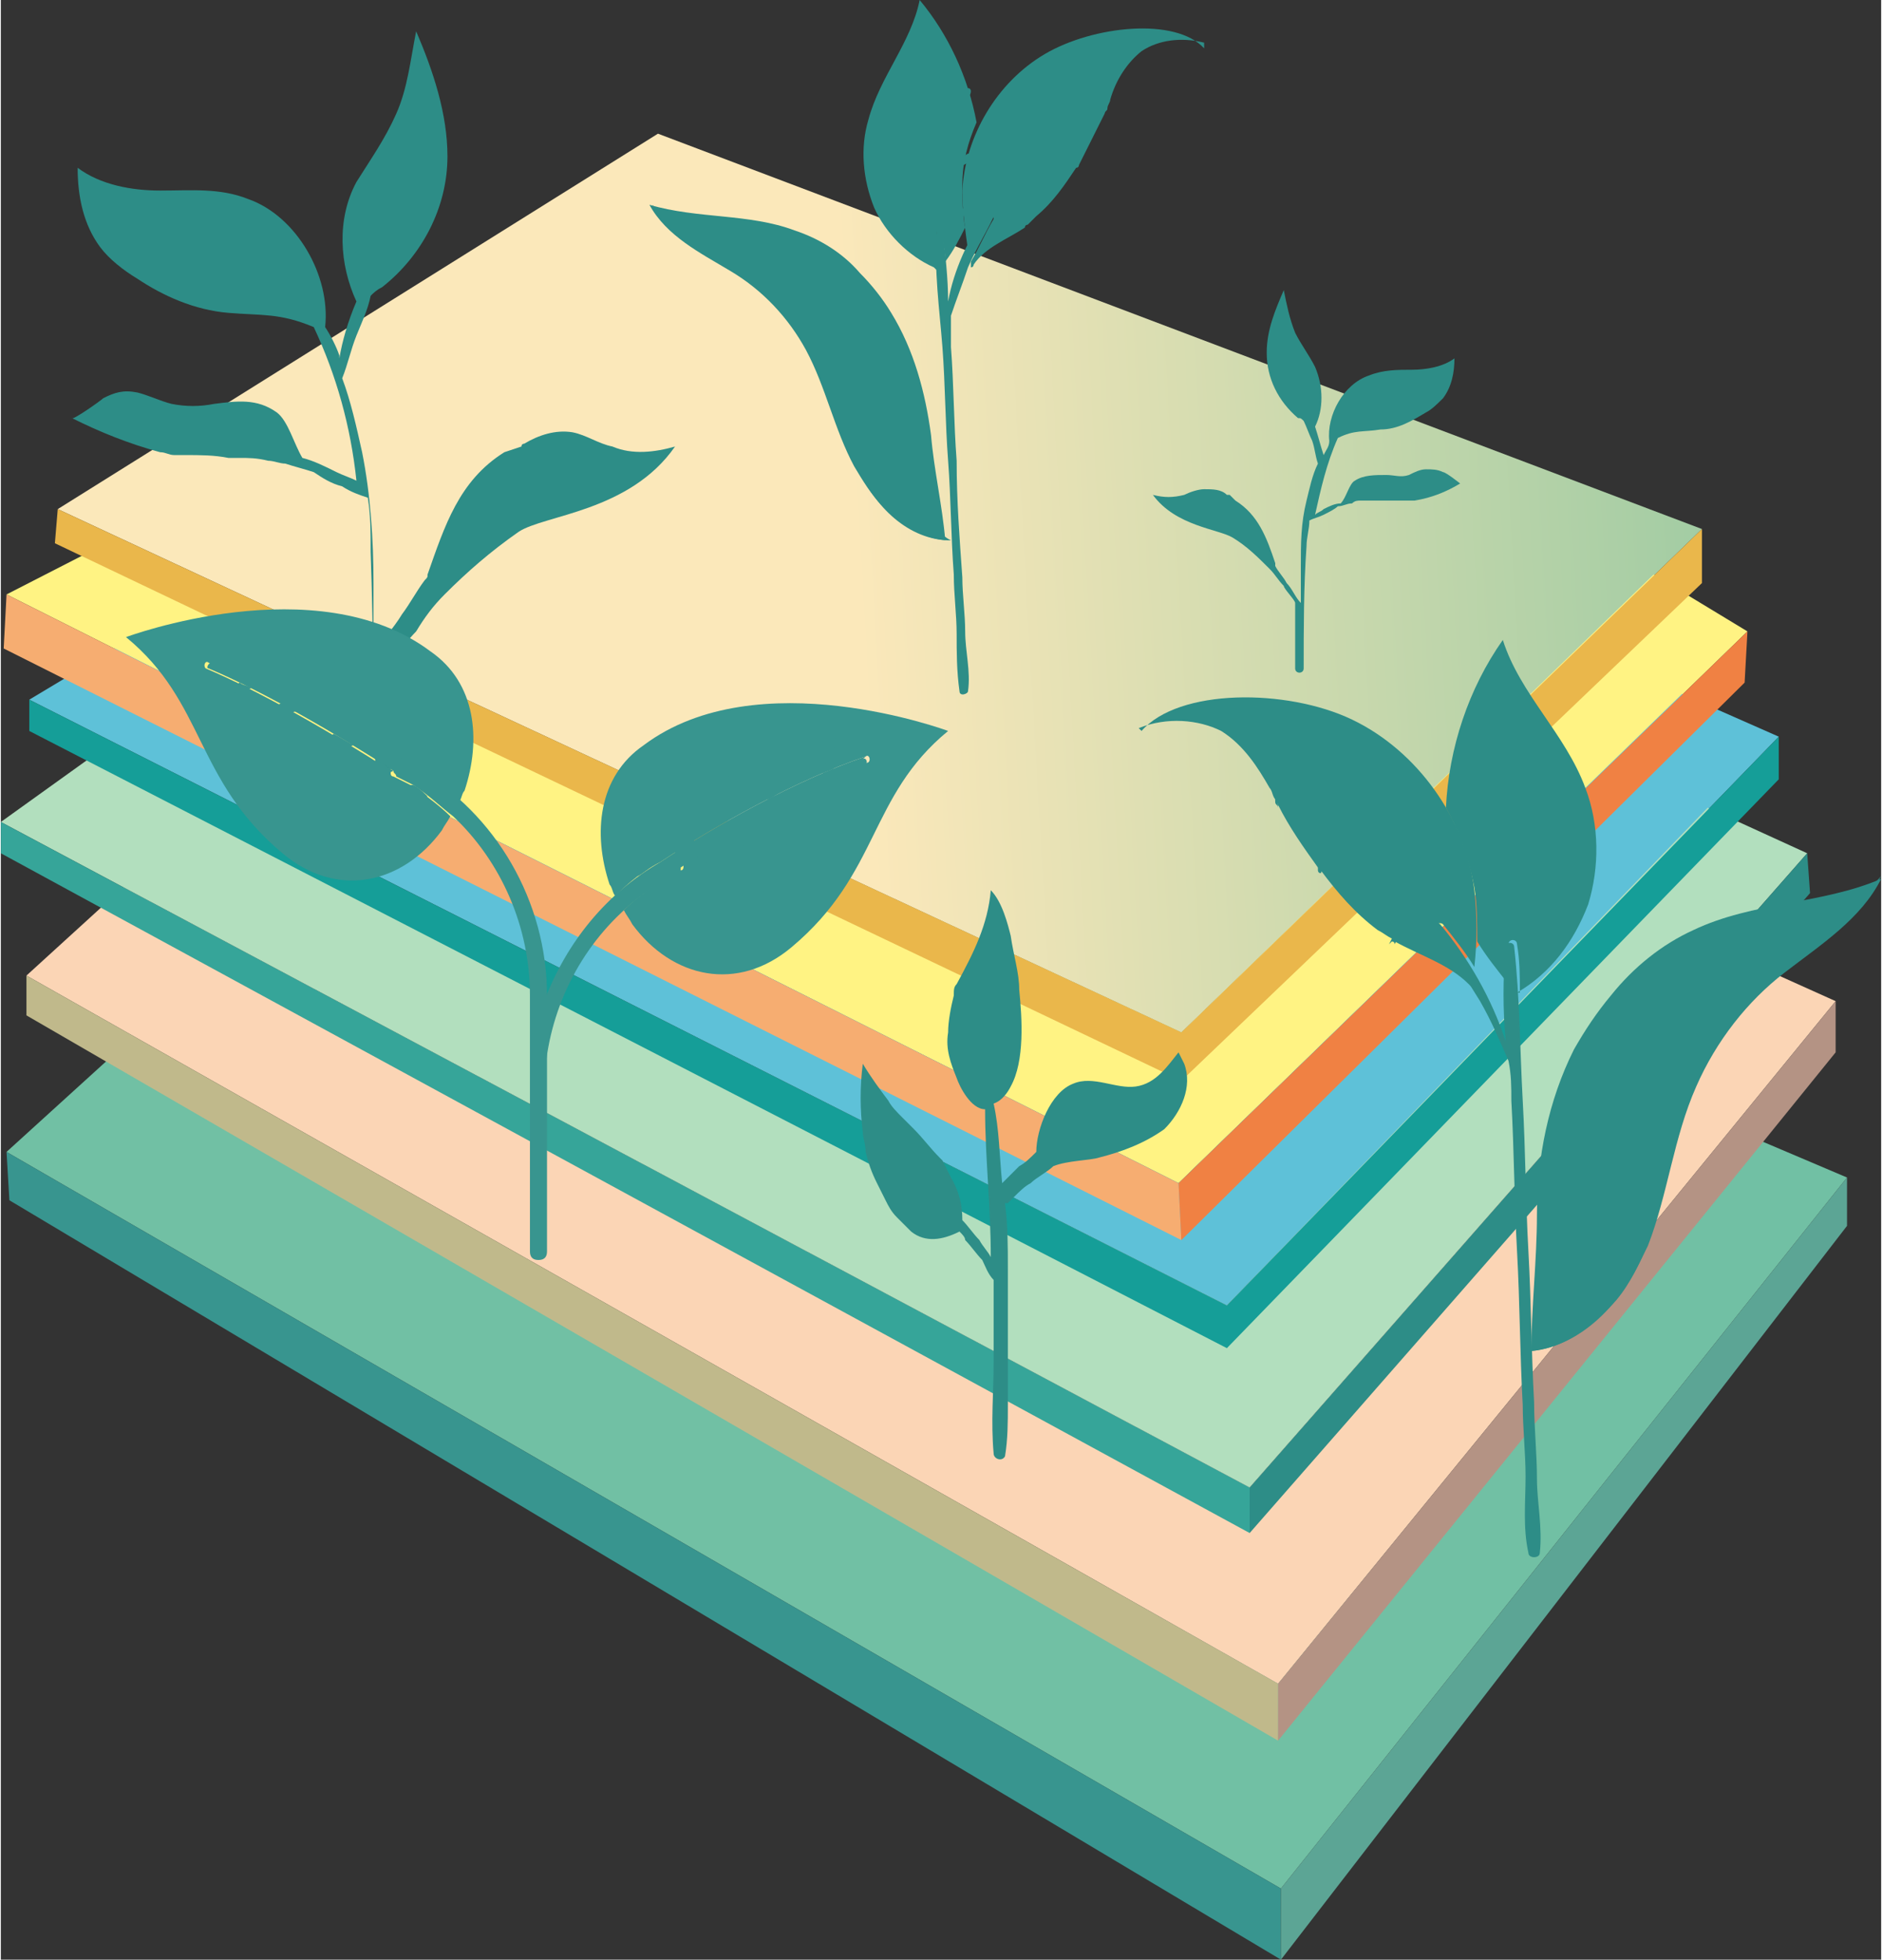 <?xml version="1.0" encoding="UTF-8"?>
<!DOCTYPE svg PUBLIC "-//W3C//DTD SVG 1.1//EN" "http://www.w3.org/Graphics/SVG/1.1/DTD/svg11.dtd">
<!-- Creator: CorelDRAW -->
<svg xmlns="http://www.w3.org/2000/svg" xml:space="preserve" width="8.063mm" height="8.397mm" version="1.1" style="shape-rendering:geometricPrecision; text-rendering:geometricPrecision; image-rendering:optimizeQuality; fill-rule:evenodd; clip-rule:evenodd"
viewBox="0 0 6.61 6.89"
 xmlns:xlink="http://www.w3.org/1999/xlink"
 xmlns:xodm="http://www.corel.com/coreldraw/odm/2003">
 <rect x="0" y="0" width="6.61" height="6.89" fill="#333333" stroke="none"/>
 <defs>
  <style type="text/css">
   <![CDATA[
    .fil2 {fill:#FFF383}
    .fil5 {fill:#FBD5B5}
    .fil13 {fill:#F6AD71}
    .fil15 {fill:#F08143}
    .fil14 {fill:#EAB74B}
    .fil0 {fill:#71C0A4}
    .fil7 {fill:#5CA595}
    .fil12 {fill:#159E98}
    .fil10 {fill:#2D8D87}
    .fil11 {fill:#36A599}
    .fil6 {fill:#38958F}
    .fil3 {fill:#5EC1D8}
    .fil4 {fill:#B2DFBE}
    .fil9 {fill:#B49384}
    .fil8 {fill:#C0B98B}
    .fil16 {fill:#2D8D87;fill-rule:nonzero}
    .fil17 {fill:#38958F;fill-rule:nonzero}
    .fil1 {fill:url(#id0)}
   ]]>
  </style>
  <linearGradient id="id0" gradientUnits="userSpaceOnUse" x1="3.03" y1="2.34" x2="8.79" y2="2.01">
   <stop offset="0" style="stop-opacity:1; stop-color:#FBE8BA"/>
   <stop offset="1" style="stop-opacity:1; stop-color:#4FB28E"/>
  </linearGradient>
 </defs>
 <g id="Слой_x0020_1">
  <g id="_1860005180080">
   <g>
    <polygon class="fil0" points="0.46,3.65 0.02,4.05 4.5,6.64 6.49,4.14 6.09,3.97 4.49,5.92 0.46,3.65 "/>
    <polygon class="fil1" points="0.2,1.79 2.31,0.47 5.98,1.86 4.15,3.63 "/>
    <polygon class="fil2" points="0.41,1.89 0.02,2.09 4.14,4.16 6.14,2.22 5.81,2.02 5.81,2.02 4.15,3.63 "/>
    <polygon class="fil3" points="0.4,2.28 0.1,2.46 4.31,4.59 6.25,2.59 5.91,2.44 4.14,4.16 "/>
    <polygon class="fil4" points="0.39,2.61 -0,2.89 4.39,5.23 6.35,3 6,2.84 4.31,4.59 "/>
    <polygon class="fil5" points="0.43,3.12 0.09,3.43 4.49,5.92 6.45,3.52 6.05,3.34 4.39,5.23 "/>
    <polygon class="fil6" points="0.02,4.05 4.5,6.64 4.5,6.89 0.03,4.22 "/>
    <polygon class="fil7" points="4.5,6.64 6.49,4.14 6.49,4.31 4.5,6.89 "/>
    <polygon class="fil8" points="0.09,3.43 4.49,5.92 4.49,6.12 0.09,3.57 "/>
    <polygon class="fil9" points="4.49,5.92 6.45,3.52 6.45,3.7 4.49,6.12 "/>
    <polygon class="fil10" points="4.39,5.23 6.35,3 6.36,3.14 4.39,5.39 "/>
    <polygon class="fil11" points="4.39,5.39 4.39,5.23 -0,2.89 0,3 "/>
    <polygon class="fil12" points="4.31,4.59 6.25,2.59 6.25,2.74 4.31,4.74 0.1,2.57 0.1,2.46 "/>
    <polygon class="fil13" points="0.02,2.09 4.14,4.16 4.15,4.36 0.01,2.28 "/>
    <polygon class="fil14" points="0.2,1.79 4.15,3.63 5.98,1.86 5.98,2.05 4.15,3.8 0.19,1.91 "/>
    <polygon class="fil15" points="4.14,4.16 6.14,2.22 6.13,2.4 4.15,4.36 "/>
   </g>
   <path class="fil16" d="M1.77 1.59c-0.16,0.1 -0.21,0.26 -0.27,0.43 -0,0.01 -0,0.01 -0.01,0.02 -0.03,0.04 -0.05,0.08 -0.08,0.12 -0.03,0.05 -0.07,0.09 -0.1,0.14 -0,-0.08 -0,-0.16 -0,-0.23 -0,-0.01 -0,-0.02 -0,-0.02 -0,-0.15 -0.01,-0.31 -0.04,-0.46 -0.02,-0.09 -0.04,-0.18 -0.07,-0.26 0.02,-0.05 0.03,-0.1 0.05,-0.15 0.02,-0.05 0.04,-0.09 0.05,-0.14 0.01,-0.01 0.02,-0.02 0.04,-0.03 0.14,-0.11 0.23,-0.28 0.23,-0.46 -0,-0.15 -0.05,-0.3 -0.11,-0.44 -0.02,0.1 -0.03,0.2 -0.07,0.29 -0.04,0.09 -0.09,0.16 -0.14,0.24 -0.07,0.13 -0.06,0.29 -0,0.42 -0.03,0.07 -0.05,0.14 -0.06,0.2 -0,-0 -0,-0.01 -0,-0.01 -0.01,-0.03 -0.03,-0.07 -0.05,-0.1 0.02,-0.18 -0.1,-0.39 -0.27,-0.45 -0.1,-0.04 -0.2,-0.03 -0.31,-0.03 -0.1,-0 -0.21,-0.02 -0.29,-0.08 -0,0.1 0.02,0.2 0.08,0.28 0.03,0.04 0.08,0.08 0.13,0.11 0.09,0.06 0.2,0.11 0.32,0.12 0.12,0.01 0.18,-0 0.3,0.05 0.08,0.17 0.13,0.35 0.15,0.54 -0.02,-0.01 -0.05,-0.02 -0.07,-0.03 -0.04,-0.02 -0.08,-0.04 -0.12,-0.05 -0.03,-0.05 -0.05,-0.13 -0.09,-0.16 -0.07,-0.05 -0.14,-0.04 -0.22,-0.03 -0.05,0.01 -0.1,0.01 -0.15,-0 -0.04,-0.01 -0.08,-0.03 -0.12,-0.04 -0.05,-0.01 -0.08,0 -0.12,0.02 -0.01,0.01 -0.11,0.08 -0.11,0.07 0.1,0.05 0.2,0.09 0.31,0.12 0.02,0 0.03,0.01 0.05,0.01 0.01,0 0.03,0 0.04,0 0.05,0 0.1,0 0.15,0.01 0.01,0 0.02,0 0.04,0 0.03,0 0.06,0 0.1,0.01 0.02,0 0.04,0.01 0.06,0.01 0.03,0.01 0.07,0.02 0.1,0.03 0.03,0.02 0.06,0.04 0.1,0.05 0.03,0.02 0.06,0.03 0.09,0.04 0.01,0.06 0.01,0.12 0.01,0.19 0.01,0.29 0.01,0.57 0.02,0.86 0,0.03 0.05,0.03 0.05,0 -0,-0.15 -0,-0.3 -0,-0.46 -0,-0.02 0.07,-0.1 0.09,-0.12 0.03,-0.05 0.06,-0.09 0.1,-0.13 0.08,-0.08 0.16,-0.15 0.26,-0.22 0.09,-0.06 0.39,-0.07 0.55,-0.3 -0.07,0.02 -0.15,0.03 -0.22,0 -0.05,-0.01 -0.09,-0.04 -0.14,-0.05 -0.06,-0.01 -0.12,0.01 -0.17,0.04 -0.01,0 -0.01,0.01 -0.01,0.01z"/>
   <path class="fil16" d="M4.14 3.7c-0.04,0.05 -0.08,0.11 -0.15,0.12 -0.07,0.01 -0.15,-0.04 -0.22,-0.01 -0.08,0.03 -0.13,0.16 -0.13,0.24 -0.02,0.02 -0.04,0.04 -0.06,0.05 -0.02,0.02 -0.04,0.04 -0.06,0.06 -0.01,-0.1 -0.01,-0.19 -0.03,-0.28 0.03,-0.01 0.05,-0.04 0.06,-0.06 0.05,-0.09 0.04,-0.24 0.03,-0.34 -0,-0.06 -0.02,-0.12 -0.03,-0.19 -0.01,-0.04 -0.03,-0.12 -0.07,-0.16 -0.01,0.12 -0.06,0.22 -0.12,0.33 -0.01,0.01 -0.01,0.02 -0.01,0.04 -0.01,0.04 -0.02,0.09 -0.02,0.13 -0.01,0.06 0.01,0.11 0.03,0.16 0.01,0.03 0.05,0.11 0.1,0.11 0,0.17 0.02,0.34 0.02,0.52l-0 -0c-0.01,-0.02 -0.03,-0.04 -0.04,-0.06 -0.02,-0.02 -0.04,-0.05 -0.06,-0.07 0,-0.05 -0.01,-0.1 -0.04,-0.15 -0.01,-0.02 -0.02,-0.04 -0.03,-0.06 -0,-0 -0.01,-0.01 -0.01,-0.01 -0.03,-0.03 -0.06,-0.07 -0.09,-0.1 -0.01,-0.01 -0.03,-0.03 -0.04,-0.04 -0.02,-0.02 -0.04,-0.04 -0.05,-0.06 -0.03,-0.04 -0.06,-0.08 -0.09,-0.13 -0.01,0.08 -0.01,0.16 -0,0.24 0,0.02 0.01,0.04 0.01,0.07 0.01,0.04 0.02,0.07 0.04,0.11 0.01,0.02 0.02,0.04 0.03,0.06 0.01,0.02 0.02,0.04 0.04,0.06 0.02,0.02 0.03,0.03 0.05,0.05 0.05,0.04 0.11,0.03 0.17,0 0.01,0.01 0.02,0.02 0.02,0.03 0.02,0.02 0.04,0.05 0.06,0.07 0.01,0.02 0.02,0.05 0.04,0.07 0,0.1 0,0.19 0,0.29 0,0.1 -0.01,0.21 -0,0.32 0,0.02 0.03,0.03 0.04,0.01 0.01,-0.06 0.01,-0.12 0.01,-0.18 0,-0 0,-0.01 0,-0.01 0,-0.05 0,-0.11 0,-0.16 0,-0.1 0,-0.21 -0,-0.31 -0,-0.08 -0,-0.15 -0.01,-0.23 0,-0 0,-0 0,-0 0,-0 0,-0 0.01,-0 0.01,-0.01 0.01,-0.01 0.02,-0.02 0.02,-0.02 0.04,-0.04 0.06,-0.05 0.02,-0.02 0.06,-0.04 0.08,-0.06 0.05,-0.02 0.13,-0.02 0.16,-0.03 0.08,-0.02 0.16,-0.05 0.23,-0.1 0.06,-0.06 0.1,-0.15 0.07,-0.23z"/>
   <g>
    <path class="fil16" d="M3.34 1.9c-0.09,-0 -0.17,-0.05 -0.24,-0.12 -0.04,-0.04 -0.07,-0.09 -0.1,-0.14 -0.07,-0.13 -0.1,-0.28 -0.17,-0.41 -0.06,-0.11 -0.15,-0.21 -0.27,-0.28 -0.1,-0.06 -0.22,-0.12 -0.28,-0.23 0.17,0.05 0.35,0.03 0.51,0.09 0.09,0.03 0.17,0.08 0.23,0.15 0.04,0.04 0.08,0.09 0.11,0.14 0.08,0.13 0.12,0.28 0.14,0.43 0.01,0.12 0.04,0.25 0.05,0.37l0 0z"/>
    <path class="fil16" d="M3.34 1.9c-0.15,-0 -0.27,-0.12 -0.33,-0.26 -0.07,-0.13 -0.1,-0.28 -0.17,-0.41 -0.06,-0.11 -0.15,-0.21 -0.27,-0.28 -0.1,-0.06 -0.22,-0.12 -0.28,-0.23 0.13,0.13 0.57,0.16 0.74,0.51 0.06,0.13 0.08,0.27 0.13,0.4 0.03,0.09 0.07,0.17 0.14,0.24 0.01,0.01 0.02,0.02 0.04,0.03l0 0z"/>
    <path class="fil16" d="M3.28 0.94c-0.09,-0.04 -0.17,-0.12 -0.21,-0.21 -0.04,-0.1 -0.05,-0.21 -0.02,-0.31 0.04,-0.15 0.15,-0.27 0.18,-0.42l0 0c0.1,0.12 0.17,0.27 0.2,0.43 -0.03,0.07 -0.05,0.14 -0.05,0.22 -0,0.05 0,0.1 0.01,0.15 -0.02,0.04 -0.04,0.08 -0.07,0.12 -0,-0.04 -0.01,-0.07 -0.01,-0.1 -0,-0.01 -0.02,-0.01 -0.02,0 -0,0.04 -0,0.09 0,0.13z"/>
    <path class="fil16" d="M3.4 0.54c-0.02,0.01 -0.03,0.03 -0.04,0.04 -0.02,0.01 -0.03,0.03 -0.05,0.04 0,-0.01 0,-0.03 0,-0.04 -0,-0.05 0,-0.11 -0,-0.16l0 -0c0.02,-0.02 0.04,-0.03 0.06,-0.05 0.02,-0.01 0.04,-0.03 0.04,-0.05 0,-0 -0,-0.01 -0.01,-0.01 -0.02,0.01 -0.03,0.03 -0.04,0.04 -0.01,0.01 -0.02,0.02 -0.03,0.03 -0.01,0.01 -0.02,0.02 -0.02,0.02 -0,-0.06 -0,-0.13 -0.01,-0.19 -0,-0.01 -0.01,-0.01 -0.01,-0 -0,0.06 0,0.13 0,0.19 -0.02,-0 -0.04,-0.02 -0.05,-0.02 -0.02,-0.01 -0.04,-0.02 -0.06,-0.04 -0.01,-0 -0.01,0 -0.01,0.01 0.03,0.03 0.08,0.05 0.12,0.07 0,0.01 0,0.01 0,0.02 0,0.06 0,0.12 0,0.18 -0.02,-0.01 -0.05,-0.02 -0.07,-0.03 -0.02,-0.01 -0.05,-0.03 -0.07,-0.03 -0,-0 -0.01,0.01 -0,0.01 0.02,0.02 0.05,0.03 0.07,0.04 0.02,0.01 0.05,0.02 0.07,0.03 -0,0.01 -0,0.03 -0,0.04 -0,0.04 -0,0.08 -0,0.12 -0,-0 -0,-0 -0,-0 -0.04,-0.02 -0.08,-0.04 -0.12,-0.06 -0.01,-0 -0.01,0.01 -0,0.01 0.04,0.03 0.09,0.04 0.13,0.06 0,0 0,-0 0,-0 0,-0.01 0.02,-0.01 0.02,-0 0.03,-0.02 0.06,-0.04 0.08,-0.07 -0,-0.01 -0,-0.01 -0,-0.02 -0.02,0.01 -0.03,0.03 -0.05,0.05 -0.01,0.01 -0.02,0.02 -0.03,0.02 -0,0 -0.01,0.01 -0.01,0.01 0,-0.01 0,-0.02 0,-0.03 0,-0.04 0,-0.08 0,-0.13l0 -0c0.02,-0.02 0.04,-0.03 0.06,-0.05 0.01,-0.01 0.02,-0.01 0.03,-0.02 0,-0.01 0,-0.02 0.01,-0.03z"/>
    <path class="fil16" d="M4.23 0.15c-0.08,-0.02 -0.16,-0.01 -0.22,0.03 -0.05,0.04 -0.09,0.1 -0.11,0.17 -0,0.01 -0.01,0.02 -0.01,0.03 -0,0.01 -0.01,0.01 -0.01,0.02 -0.03,0.06 -0.06,0.12 -0.09,0.18 -0,0 -0,0.01 -0.01,0.01 -0.04,0.06 -0.08,0.12 -0.14,0.17 -0.01,0.01 -0.02,0.02 -0.03,0.03 -0,0 -0.01,0 -0.01,0.01 -0.06,0.04 -0.14,0.07 -0.18,0.13 -0,0 -0,0.01 -0.01,0.01l-0 -0.02c0.03,-0.05 0.05,-0.1 0.08,-0.15 0,-0.01 -0.01,-0.02 -0.02,-0.01 -0.03,0.04 -0.05,0.08 -0.07,0.12 -0.01,-0.07 -0.02,-0.14 -0.02,-0.21 0.01,-0.19 0.12,-0.38 0.29,-0.48 0.17,-0.1 0.46,-0.13 0.56,-0.02z"/>
    <path class="fil16" d="M3.61 0.77c-0,0 -0.01,0 -0.01,0.01 -0.01,-0.01 -0.02,-0.03 -0.02,-0.04 -0.02,-0.03 -0.03,-0.07 -0.03,-0.1 -0.01,-0.08 -0.01,-0.18 0.02,-0.26 0,-0.01 0.01,-0 0.01,0 -0.02,0.08 -0.03,0.16 -0.02,0.25 0.01,0.03 0.01,0.07 0.03,0.1 0.01,0.02 0.02,0.03 0.03,0.04z"/>
    <path class="fil16" d="M3.79 0.57c-0,0 -0,0.01 -0.01,0.01 -0.06,-0.09 -0.06,-0.22 -0.04,-0.32 0,-0.01 0.01,-0.01 0.01,0 -0.01,0.11 -0.02,0.22 0.03,0.31z"/>
    <path class="fil16" d="M3.92 0.19c-0.02,0.04 -0.03,0.09 -0.03,0.14 -0,0.02 -0,0.03 -0,0.05 -0,0.01 -0.01,0.01 -0.01,0.02 -0.01,-0.07 0,-0.15 0.04,-0.21 0,-0 0.01,-0 0.01,0z"/>
    <path class="fil16" d="M3.49 0.75c0,-0.01 -0.01,-0.02 -0.02,-0.01 -0.07,0.1 -0.12,0.21 -0.14,0.32 -0,-0.08 -0.01,-0.17 -0.02,-0.25 -0,-0.01 -0.02,-0.01 -0.02,0 -0.01,0.14 0.01,0.28 0.02,0.41 0.01,0.13 0.01,0.27 0.02,0.4 0.01,0.13 0.01,0.27 0.02,0.4 0,0.07 0.01,0.14 0.01,0.21 0,0.06 -0,0.13 0.01,0.2 0,0.02 0.03,0.01 0.03,-0 0.01,-0.07 -0.01,-0.14 -0.01,-0.21 -0,-0.06 -0.01,-0.13 -0.01,-0.19 -0.01,-0.14 -0.02,-0.27 -0.02,-0.41 -0.01,-0.13 -0.01,-0.27 -0.02,-0.4 -0,-0.04 -0,-0.07 -0,-0.11 0.02,-0.06 0.04,-0.11 0.06,-0.17 0.03,-0.07 0.07,-0.13 0.1,-0.2z"/>
   </g>
   <g>
    <path class="fil17" d="M0.44 2.24c0.28,0.23 0.24,0.5 0.55,0.76 0.19,0.16 0.42,0.11 0.56,-0.08 0.01,-0.02 0.02,-0.03 0.03,-0.05l-0 0c0,0 -0,0 -0,0 -0.03,-0.03 -0.08,-0.07 -0.14,-0.11 -0.02,-0.01 -0.04,-0.02 -0.06,-0.03 -0.01,-0 -0.01,-0.01 -0.01,-0.02 -0.2,-0.13 -0.46,-0.28 -0.65,-0.36 -0.01,-0.01 -0,-0.03 0.01,-0.02 0.24,0.08 0.54,0.25 0.72,0.37 0.06,0.03 0.11,0.07 0.16,0.12 0.01,-0.01 0.01,-0.03 0.02,-0.04 0.06,-0.18 0.04,-0.38 -0.12,-0.49 -0.4,-0.3 -1.07,-0.05 -1.07,-0.05z"/>
    <path class="fil17" d="M1.53 2.75c0.01,-0.07 0.02,-0.23 -0.05,-0.31 0,0 0.04,0.18 -0.01,0.27 0.02,0.01 0.04,0.03 0.06,0.04z"/>
    <path class="fil17" d="M1.41 2.67c0,-0.03 0.01,-0.24 -0.07,-0.33 0,0 0.06,0.19 -0,0.29 0.03,0.02 0.05,0.03 0.07,0.05z"/>
    <path class="fil17" d="M1.26 2.58c-0.01,-0.06 -0.04,-0.23 -0.13,-0.3 0,0 0.08,0.15 0.06,0.26 0.02,0.01 0.05,0.03 0.07,0.04z"/>
    <path class="fil17" d="M1.5 2.8c-0.06,0.04 -0.19,0.12 -0.3,0.11 0,0 0.18,-0.05 0.24,-0.15l0.01 0c0.02,0.01 0.04,0.03 0.05,0.04z"/>
    <path class="fil17" d="M1.38 2.71c-0.06,0.03 -0.2,0.11 -0.3,0.08 0,0 0.18,-0.03 0.24,-0.12 0.02,0.01 0.04,0.03 0.06,0.04 0,0 0,0 0,0z"/>
    <path class="fil17" d="M1.24 2.62c-0.05,0.02 -0.22,0.07 -0.32,0.03 0,0 0.17,0 0.25,-0.07 0.02,0.01 0.05,0.03 0.07,0.04z"/>
    <path class="fil17" d="M1.08 2.48c0,0 -0.02,-0.18 -0.1,-0.25 0,0 0.07,0.13 0.04,0.22 0.02,0.01 0.03,0.02 0.05,0.03l0.01 0z"/>
    <path class="fil17" d="M1.04 2.5c-0.06,0.02 -0.16,0.04 -0.23,0.01 0,0 0.11,0 0.18,-0.04 0.02,0.01 0.03,0.02 0.05,0.03z"/>
    <path class="fil17" d="M0.89 2.39c-0.01,-0.04 -0.03,-0.12 -0.07,-0.16 0,0 0.05,0.08 0.03,0.14 0.01,0.01 0.03,0.01 0.04,0.02z"/>
    <path class="fil17" d="M0.88 2.42c-0.03,0.01 -0.12,0.04 -0.18,0.01 0,0 0.09,0 0.14,-0.03 0.01,0.01 0.03,0.01 0.04,0.02z"/>
    <path class="fil17" d="M3.33 2.57c-0.28,0.23 -0.24,0.5 -0.55,0.76 -0.19,0.16 -0.42,0.11 -0.56,-0.08 -0.01,-0.02 -0.02,-0.03 -0.03,-0.05l0 0c0,0 0,0 0,0 0.03,-0.03 0.08,-0.07 0.14,-0.11 0.02,-0.01 0.04,-0.02 0.06,-0.03 0.01,-0 0.01,-0.01 0.01,-0.02 0.2,-0.13 0.46,-0.28 0.65,-0.36 0.01,-0.01 0,-0.03 -0.01,-0.02 -0.24,0.08 -0.54,0.25 -0.72,0.37 -0.06,0.03 -0.11,0.07 -0.16,0.12 -0.01,-0.01 -0.01,-0.03 -0.02,-0.04 -0.06,-0.18 -0.04,-0.38 0.12,-0.49 0.4,-0.3 1.07,-0.05 1.07,-0.05z"/>
    <path class="fil17" d="M2.24 3.08c-0.01,-0.07 -0.02,-0.23 0.05,-0.31 0,0 -0.04,0.18 0.01,0.27 -0.02,0.01 -0.04,0.03 -0.06,0.04z"/>
    <path class="fil17" d="M2.37 3c-0,-0.03 -0.01,-0.24 0.07,-0.33 0,0 -0.06,0.19 0,0.29 -0.03,0.02 -0.05,0.03 -0.07,0.05z"/>
    <path class="fil17" d="M2.51 2.91c0.01,-0.06 0.04,-0.23 0.13,-0.3 0,0 -0.08,0.15 -0.06,0.26 -0.02,0.01 -0.05,0.03 -0.07,0.04z"/>
    <path class="fil17" d="M2.28 3.13c0.06,0.04 0.19,0.12 0.3,0.11 0,0 -0.18,-0.05 -0.24,-0.15l-0.01 0c-0.02,0.01 -0.04,0.03 -0.05,0.04z"/>
    <path class="fil17" d="M2.4 3.05c0.06,0.03 0.2,0.11 0.3,0.08 0,0 -0.18,-0.03 -0.24,-0.12 -0.02,0.01 -0.04,0.03 -0.06,0.04 -0,0 -0,0 -0,0z"/>
    <path class="fil17" d="M2.54 2.95c0.05,0.02 0.22,0.07 0.32,0.03 0,0 -0.17,0 -0.25,-0.07 -0.02,0.01 -0.05,0.03 -0.07,0.04z"/>
    <path class="fil17" d="M2.69 2.81c0,0 0.02,-0.18 0.1,-0.25 0,0 -0.07,0.13 -0.04,0.22 -0.02,0.01 -0.03,0.02 -0.05,0.03l-0.01 0z"/>
    <path class="fil17" d="M2.74 2.84c0.06,0.02 0.16,0.04 0.23,0.01 0,0 -0.11,0 -0.18,-0.04 -0.02,0.01 -0.03,0.02 -0.05,0.03z"/>
    <path class="fil17" d="M2.89 2.72c0.01,-0.04 0.03,-0.12 0.07,-0.16 0,0 -0.05,0.08 -0.03,0.14 -0.01,0.01 -0.03,0.01 -0.04,0.02z"/>
    <path class="fil17" d="M2.9 2.75c0.03,0.01 0.12,0.04 0.18,0.01 0,0 -0.09,0 -0.14,-0.03 -0.01,0.01 -0.03,0.01 -0.04,0.02z"/>
    <path class="fil6" d="M1.86 3.5l0 0.9c0,0.02 0.01,0.03 0.03,0.03 0.02,0 0.03,-0.01 0.03,-0.03l0 -0.9c0,-0.33 -0.18,-0.64 -0.46,-0.8 -0.18,-0.12 -0.48,-0.29 -0.72,-0.37 -0.01,-0 -0.02,0.02 -0.01,0.02 0.19,0.08 0.45,0.23 0.65,0.36 0,0.01 0.01,0.01 0.01,0.02 0.02,0.01 0.04,0.02 0.06,0.03 0.06,0.04 0.1,0.08 0.14,0.11 0,-0 0,-0 0,-0 0.17,0.16 0.27,0.39 0.27,0.63z"/>
    <path class="fil6" d="M3.04 2.66c-0.24,0.08 -0.54,0.25 -0.72,0.37 -0.19,0.11 -0.33,0.28 -0.41,0.49l0 0.32c0,-0.24 0.1,-0.47 0.27,-0.63 0,0 0,0 0,0 0.03,-0.03 0.08,-0.07 0.14,-0.11 0.02,-0.01 0.04,-0.02 0.06,-0.03 0.01,-0 0.01,-0.01 0.01,-0.02 0.2,-0.13 0.46,-0.28 0.65,-0.36 0.01,-0.01 0,-0.03 -0.01,-0.02z"/>
   </g>
   <path class="fil16" d="M4.34 1.76c0.08,0.05 0.11,0.13 0.14,0.22 0,0 0,0.01 0,0.01 0.01,0.02 0.03,0.04 0.04,0.06 0.02,0.02 0.03,0.05 0.05,0.07 0,-0.04 0,-0.08 0,-0.12 0,-0 0,-0.01 0,-0.01 0,-0.08 0,-0.15 0.02,-0.23 0.01,-0.04 0.02,-0.09 0.04,-0.13 -0.01,-0.03 -0.01,-0.05 -0.02,-0.08 -0.01,-0.02 -0.02,-0.05 -0.03,-0.07 -0.01,-0.01 -0.01,-0.01 -0.02,-0.01 -0.07,-0.06 -0.11,-0.14 -0.11,-0.23 0,-0.08 0.03,-0.15 0.06,-0.22 0.01,0.05 0.02,0.1 0.04,0.15 0.02,0.04 0.05,0.08 0.07,0.12 0.03,0.07 0.03,0.15 0,0.21 0.01,0.03 0.02,0.07 0.03,0.1 0,-0 0,-0 0,-0 0.01,-0.02 0.02,-0.03 0.02,-0.05 -0.01,-0.09 0.05,-0.2 0.14,-0.23 0.05,-0.02 0.1,-0.02 0.15,-0.02 0.05,-0 0.11,-0.01 0.15,-0.04 0,0.05 -0.01,0.1 -0.04,0.14 -0.02,0.02 -0.04,0.04 -0.06,0.05 -0.05,0.03 -0.1,0.06 -0.16,0.06 -0.06,0.01 -0.09,-0 -0.15,0.03 -0.04,0.09 -0.06,0.18 -0.08,0.27 0.01,-0.01 0.02,-0.01 0.03,-0.02 0.02,-0.01 0.04,-0.02 0.06,-0.02 0.02,-0.02 0.03,-0.07 0.05,-0.08 0.03,-0.02 0.07,-0.02 0.11,-0.02 0.03,0 0.05,0.01 0.08,-0 0.02,-0.01 0.04,-0.02 0.06,-0.02 0.02,-0 0.04,0 0.06,0.01 0.01,0 0.06,0.04 0.06,0.04 -0.05,0.03 -0.1,0.05 -0.16,0.06 -0.01,0 -0.02,0 -0.02,0 -0.01,0 -0.01,0 -0.02,0 -0.03,0 -0.05,0 -0.08,0 -0.01,0 -0.01,0 -0.02,0 -0.02,0 -0.03,0 -0.05,0 -0.01,0 -0.02,0 -0.03,0.01 -0.02,0 -0.03,0.01 -0.05,0.01 -0.01,0.01 -0.03,0.02 -0.05,0.03 -0.02,0.01 -0.03,0.01 -0.05,0.02 -0,0.03 -0.01,0.06 -0.01,0.09 -0.01,0.14 -0.01,0.29 -0.01,0.43 -0,0.02 -0.03,0.02 -0.03,0 0,-0.08 0,-0.15 0,-0.23 0,-0.01 -0.04,-0.05 -0.04,-0.06 -0.02,-0.02 -0.03,-0.04 -0.05,-0.06 -0.04,-0.04 -0.08,-0.08 -0.13,-0.11 -0.05,-0.03 -0.2,-0.04 -0.28,-0.15 0.04,0.01 0.07,0.01 0.11,0 0.02,-0.01 0.05,-0.02 0.07,-0.02 0.03,-0 0.06,0 0.08,0.02 0,0 0.01,0 0.01,0z"/>
   <g>
    <path class="fil16" d="M5.38 4.75c0.12,-0.01 0.22,-0.09 0.3,-0.18 0.05,-0.06 0.08,-0.13 0.11,-0.19 0.07,-0.18 0.09,-0.38 0.17,-0.56 0.07,-0.16 0.18,-0.3 0.31,-0.4 0.13,-0.1 0.27,-0.19 0.34,-0.33 -0.21,0.09 -0.45,0.08 -0.66,0.18 -0.11,0.05 -0.21,0.13 -0.29,0.23 -0.05,0.06 -0.09,0.12 -0.13,0.19 -0.09,0.18 -0.13,0.38 -0.13,0.58 -0,0.16 -0.02,0.33 -0.02,0.49l-0 0z"/>
    <path class="fil16" d="M5.38 4.75c0.19,-0.02 0.34,-0.19 0.41,-0.38 0.07,-0.18 0.09,-0.38 0.17,-0.56 0.07,-0.16 0.18,-0.3 0.31,-0.4 0.13,-0.1 0.27,-0.19 0.34,-0.33 -0.15,0.18 -0.72,0.27 -0.91,0.76 -0.07,0.17 -0.08,0.36 -0.12,0.54 -0.03,0.12 -0.08,0.24 -0.16,0.33 -0.01,0.01 -0.03,0.03 -0.04,0.04l-0 0z"/>
    <path class="fil16" d="M5.33 3.49c0.12,-0.07 0.2,-0.18 0.25,-0.31 0.04,-0.13 0.04,-0.28 -0.01,-0.41 -0.07,-0.19 -0.23,-0.33 -0.29,-0.52l-0 0c-0.12,0.17 -0.19,0.38 -0.2,0.59 0.05,0.09 0.08,0.18 0.1,0.28 0.01,0.06 0.01,0.13 0.01,0.19 0.03,0.05 0.07,0.1 0.11,0.15 -0,-0.05 0,-0.09 0,-0.14 0,-0.02 0.03,-0.02 0.03,-0 0.01,0.06 0.01,0.11 0.01,0.17z"/>
    <path class="fil16" d="M5.14 2.98c0.02,0.01 0.04,0.03 0.06,0.04 0.02,0.02 0.05,0.03 0.07,0.05 -0,-0.02 -0,-0.03 -0,-0.05 -0.01,-0.07 -0.01,-0.14 -0.02,-0.21l-0 -0c-0.03,-0.02 -0.06,-0.04 -0.08,-0.06 -0.02,-0.02 -0.05,-0.04 -0.06,-0.06 -0,-0.01 0,-0.01 0.01,-0.01 0.02,0.01 0.04,0.03 0.06,0.05 0.01,0.01 0.03,0.02 0.04,0.03 0.01,0.01 0.02,0.02 0.03,0.02 -0.01,-0.08 -0.01,-0.17 -0.01,-0.25 0,-0.01 0.01,-0.01 0.02,-0 0.01,0.08 0.01,0.17 0.02,0.25 0.02,-0.01 0.04,-0.03 0.06,-0.04 0.03,-0.02 0.05,-0.04 0.08,-0.05 0.01,-0 0.02,0 0.01,0.01 -0.04,0.04 -0.09,0.07 -0.14,0.1 0,0.01 0,0.02 0,0.03 0.01,0.08 0.01,0.16 0.02,0.23 0.03,-0.02 0.06,-0.03 0.09,-0.05 0.03,-0.02 0.06,-0.04 0.09,-0.05 0,-0 0.01,0.01 0.01,0.01 -0.02,0.02 -0.06,0.04 -0.09,0.05 -0.03,0.02 -0.06,0.03 -0.09,0.05 0,0.02 0,0.03 0,0.05 0.01,0.05 0.01,0.11 0.02,0.16 0,-0 0,-0 0,-0 0.05,-0.02 0.1,-0.06 0.16,-0.09 0.01,-0 0.01,0.01 0.01,0.01 -0.05,0.04 -0.11,0.07 -0.16,0.1 -0,0 -0,-0 -0,-0 -0,-0.01 -0.02,-0.01 -0.03,-0 -0.04,-0.02 -0.08,-0.05 -0.11,-0.08 -0,-0.01 -0,-0.02 -0,-0.03 0.02,0.02 0.05,0.04 0.07,0.06 0.01,0.01 0.02,0.02 0.04,0.03 0,0 0.01,0.01 0.01,0.01 -0,-0.01 -0,-0.02 -0,-0.04 -0.01,-0.05 -0.01,-0.11 -0.02,-0.16l-0 -0c-0.03,-0.02 -0.06,-0.04 -0.09,-0.06 -0.01,-0.01 -0.02,-0.02 -0.04,-0.02 -0,-0.01 -0.01,-0.02 -0.01,-0.04z"/>
    <path class="fil16" d="M4 2.56c0.1,-0.04 0.21,-0.03 0.29,0.01 0.08,0.05 0.13,0.13 0.17,0.2 0.01,0.01 0.01,0.03 0.02,0.04 0,0.01 0.01,0.01 0.01,0.02 0.04,0.08 0.09,0.15 0.14,0.22 0,0 0.01,0.01 0.01,0.01 0.06,0.08 0.12,0.15 0.2,0.21 0.02,0.01 0.03,0.02 0.05,0.03 0,0 0.01,0 0.01,0.01 0.09,0.05 0.19,0.08 0.26,0.15 0,0 0.01,0.01 0.01,0.01l0 -0.02c-0.04,-0.06 -0.08,-0.13 -0.12,-0.19 -0.01,-0.01 0.01,-0.02 0.02,-0.01 0.04,0.05 0.08,0.1 0.11,0.15 0.01,-0.09 0.01,-0.18 -0,-0.27 -0.03,-0.25 -0.2,-0.49 -0.43,-0.6 -0.23,-0.11 -0.61,-0.11 -0.74,0.04z"/>
    <path class="fil16" d="M4.89 3.31c0,0 0.01,0 0.01,0.01 0.01,-0.02 0.02,-0.04 0.02,-0.05 0.02,-0.04 0.03,-0.09 0.03,-0.14 0.01,-0.11 -0.01,-0.23 -0.05,-0.33 -0,-0.01 -0.01,-0 -0.01,0.01 0.04,0.1 0.06,0.21 0.05,0.32 -0,0.04 -0.01,0.09 -0.03,0.13 -0.01,0.02 -0.02,0.04 -0.03,0.06z"/>
    <path class="fil16" d="M4.63 3.06c0,0 0,0.01 0.01,0.01 0.07,-0.13 0.05,-0.29 0.01,-0.43 -0,-0.01 -0.02,-0.01 -0.01,0 0.03,0.14 0.05,0.28 -0.01,0.41z"/>
    <path class="fil16" d="M4.41 2.58c0.03,0.06 0.05,0.11 0.06,0.17 0,0.02 0.01,0.04 0.01,0.07 0,0.01 0.01,0.01 0.01,0.02 0,-0.09 -0.02,-0.19 -0.07,-0.27 -0,-0.01 -0.01,0 -0.01,0.01z"/>
    <path class="fil16" d="M5.04 3.26c-0.01,-0.01 0.01,-0.02 0.02,-0.01 0.1,0.12 0.18,0.26 0.23,0.41 -0.01,-0.11 -0.01,-0.22 -0,-0.33 0,-0.02 0.03,-0.02 0.03,-0 0.02,0.18 0.02,0.36 0.03,0.54 0.01,0.18 0.01,0.35 0.02,0.53 0.01,0.18 0.01,0.35 0.02,0.53 0,0.09 0.01,0.18 0.01,0.27 0,0.08 0.02,0.17 0.01,0.26 -0,0.02 -0.04,0.02 -0.04,-0 -0.02,-0.09 -0.01,-0.18 -0.01,-0.27 -0,-0.08 -0.01,-0.17 -0.01,-0.25 -0.01,-0.18 -0.01,-0.36 -0.02,-0.54 -0.01,-0.18 -0.01,-0.35 -0.02,-0.53 -0,-0.05 -0,-0.09 -0.01,-0.14 -0.03,-0.07 -0.06,-0.14 -0.1,-0.21 -0.05,-0.08 -0.1,-0.16 -0.15,-0.24z"/>
   </g>
  </g>
 </g>
</svg>

